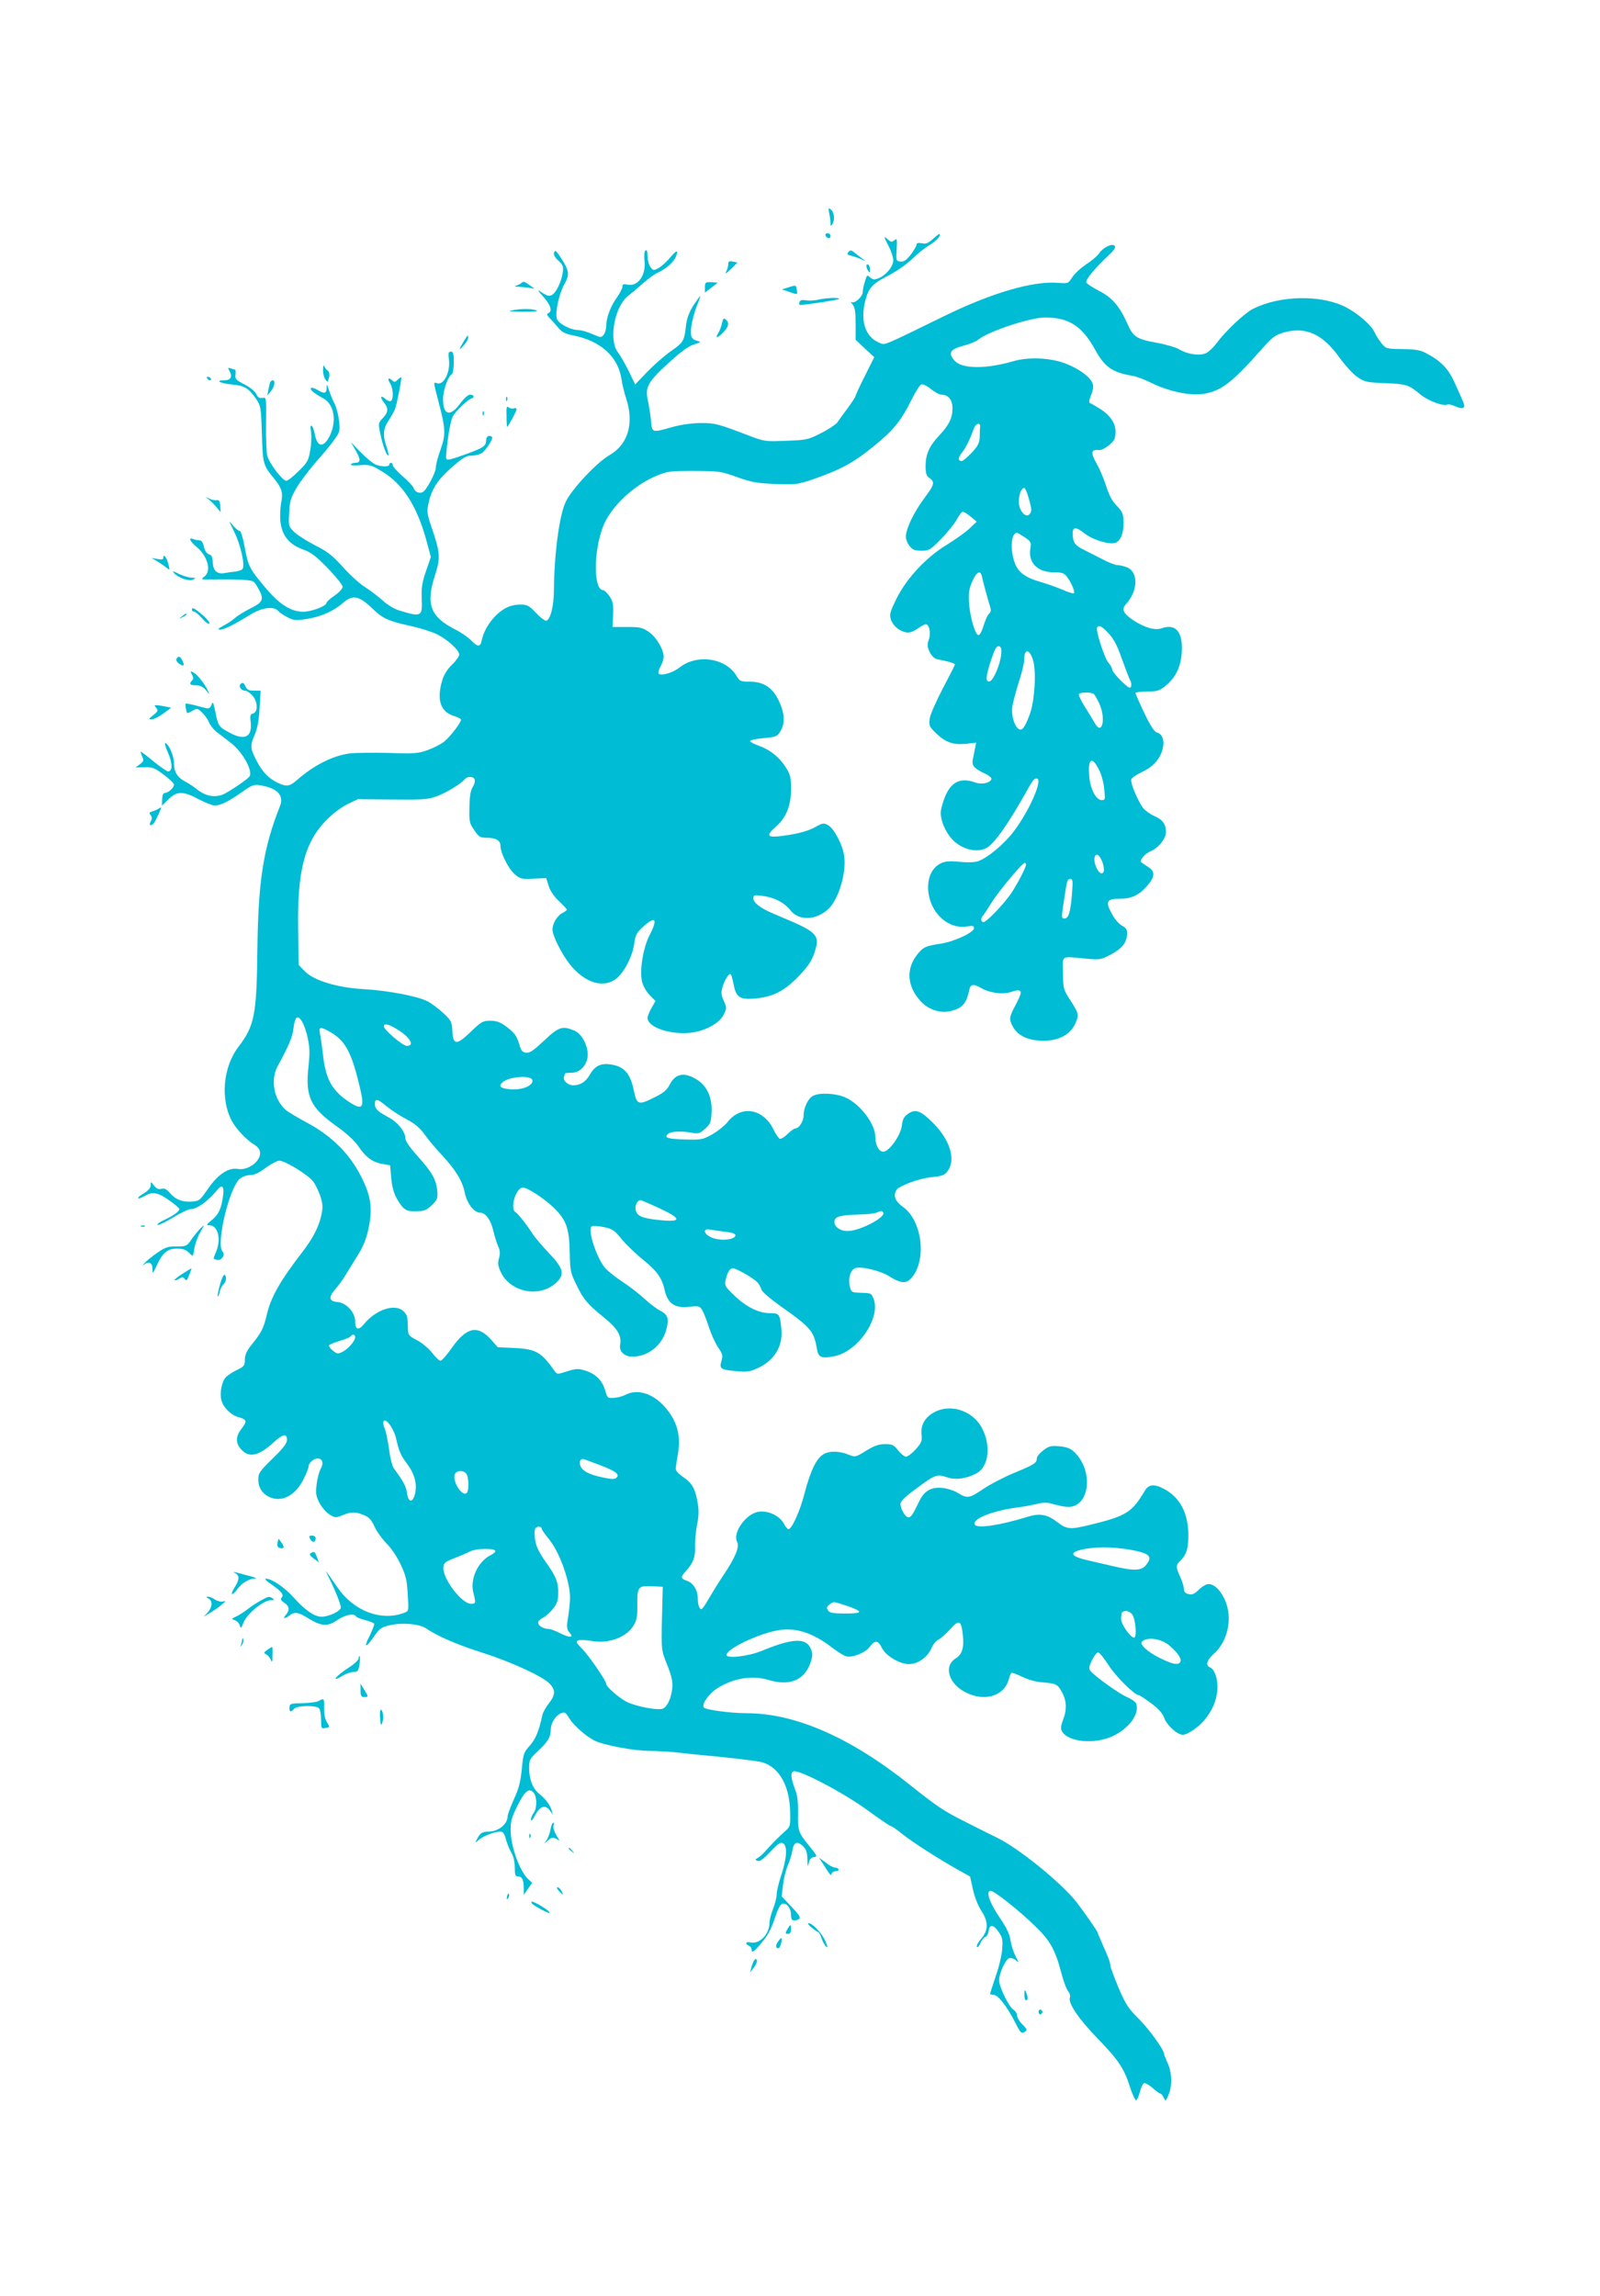 <?xml version="1.0" standalone="no"?>
<!DOCTYPE svg PUBLIC "-//W3C//DTD SVG 20010904//EN"
 "http://www.w3.org/TR/2001/REC-SVG-20010904/DTD/svg10.dtd">
<svg version="1.0" xmlns="http://www.w3.org/2000/svg"
 width="892pt" height="1280pt" viewBox="0 0 892 1280"
 preserveAspectRatio="xMidYMid meet">
<g transform="translate(0,1280) scale(0.1,-0.1)"
fill="#00bcd4" stroke="none">
<path d="M4623 11611 c4 -18 7 -43 7 -55 0 -17 2 -18 10 -6 15 23 12 66 -7 81
-15 13 -16 11 -10 -20z"/>
<path d="M4602 11488 c6 -18 28 -21 28 -4 0 9 -7 16 -16 16 -9 0 -14 -5 -12
-12z"/>
<path d="M5201 11468 c-26 -24 -40 -29 -62 -24 -20 4 -29 1 -29 -7 0 -8 -15
-32 -32 -56 -26 -32 -39 -41 -58 -39 -24 3 -25 5 -21 68 3 59 2 63 -13 51 -14
-12 -19 -11 -36 4 -25 23 -25 20 5 -39 14 -27 25 -62 25 -77 0 -34 -39 -82
-80 -99 -26 -11 -33 -10 -49 4 -17 15 -18 14 -29 -23 -7 -21 -12 -47 -12 -58
0 -26 -45 -67 -62 -57 -7 4 -5 -2 5 -13 13 -15 17 -38 17 -108 l0 -89 52 -49
52 -48 -52 -104 c-29 -57 -52 -107 -52 -112 0 -4 -20 -35 -44 -68 -25 -33 -51
-69 -59 -81 -9 -11 -49 -38 -91 -59 -71 -36 -80 -38 -193 -42 -114 -5 -121 -4
-203 27 -181 69 -193 72 -275 72 -50 -1 -108 -9 -155 -22 -119 -33 -114 -35
-121 40 -4 36 -12 86 -18 112 -15 70 2 101 118 206 72 66 112 94 143 103 31 9
37 14 23 17 -40 9 -48 23 -41 81 4 30 17 81 30 113 13 32 22 58 20 58 -2 0
-19 -24 -38 -52 -23 -37 -36 -70 -41 -108 -10 -91 -14 -98 -84 -147 -36 -25
-96 -78 -133 -116 l-67 -70 -35 73 c-20 40 -47 88 -61 106 -53 69 -19 255 56
314 18 14 55 45 83 70 28 25 64 51 79 58 48 21 95 62 106 93 14 39 4 37 -37
-11 -18 -22 -47 -47 -62 -55 -27 -14 -30 -13 -44 7 -9 12 -16 40 -16 61 0 26
-4 36 -11 31 -7 -4 -9 -24 -6 -56 10 -81 -36 -146 -93 -135 -24 5 -30 3 -30
-11 0 -10 -14 -36 -30 -59 -35 -48 -60 -113 -60 -157 0 -18 -6 -41 -14 -51
-13 -18 -15 -18 -64 3 -28 12 -62 22 -76 22 -46 0 -115 37 -122 65 -9 38 13
137 42 190 31 54 28 76 -19 148 -25 39 -32 45 -38 30 -4 -12 3 -27 24 -46 26
-24 29 -33 24 -67 -6 -47 -36 -110 -58 -123 -17 -11 -30 -7 -69 20 -15 11 -9
-1 18 -30 42 -47 54 -83 28 -93 -10 -4 -7 -12 13 -32 14 -15 36 -40 48 -54 15
-19 38 -30 80 -38 154 -31 250 -120 268 -245 4 -28 16 -76 26 -107 45 -137 11
-255 -93 -315 -72 -42 -210 -189 -244 -260 -36 -76 -64 -289 -66 -493 0 -91
-21 -170 -45 -170 -7 0 -33 20 -56 45 -38 40 -49 45 -86 45 -56 0 -102 -23
-146 -71 -37 -41 -60 -84 -70 -131 -7 -36 -23 -35 -59 3 -16 16 -54 43 -86 59
-142 72 -168 142 -114 306 30 93 28 124 -18 259 -28 82 -29 93 -19 140 18 80
50 130 130 200 62 54 80 65 110 65 20 0 46 7 58 15 24 17 64 81 56 89 -15 14
-33 4 -33 -18 0 -32 -14 -42 -111 -77 -109 -39 -114 -40 -112 -9 7 92 24 192
37 218 15 30 92 102 108 102 4 0 8 5 8 10 0 6 -9 10 -19 10 -12 0 -34 -20 -56
-50 -55 -75 -95 -65 -95 25 0 49 27 126 49 139 6 4 11 34 11 67 0 48 -3 59
-16 59 -14 0 -16 -8 -11 -46 8 -71 -31 -145 -68 -130 -19 7 -19 7 6 -89 44
-166 45 -195 16 -278 -15 -41 -27 -87 -27 -101 0 -31 -54 -132 -75 -140 -21
-8 -43 3 -50 25 -3 10 -31 39 -61 65 -30 26 -54 53 -54 60 0 8 -4 14 -10 14
-5 0 -10 -4 -10 -10 0 -13 -41 -13 -75 0 -15 6 -52 36 -83 68 l-56 57 28 -48
c28 -50 27 -67 -4 -67 -10 0 -21 -4 -24 -9 -4 -5 18 -7 51 -4 53 4 63 1 121
-34 116 -69 194 -189 247 -378 l27 -100 -27 -78 c-22 -64 -26 -93 -24 -153 5
-102 -2 -105 -125 -67 -29 9 -69 33 -95 58 -26 22 -69 56 -97 73 -29 18 -84
68 -123 112 -58 64 -86 86 -154 120 -45 23 -97 56 -115 73 -33 32 -34 33 -30
107 3 65 8 83 41 140 21 36 72 103 113 150 42 47 88 103 103 126 26 37 27 45
21 100 -4 33 -15 75 -25 94 -10 19 -24 53 -31 75 -11 35 -13 37 -13 13 -1 -32
-12 -35 -52 -11 -15 9 -32 14 -35 10 -9 -8 17 -30 67 -57 61 -32 78 -125 38
-208 -34 -70 -71 -67 -84 9 -4 21 -12 42 -17 45 -8 5 -9 -6 -4 -35 3 -24 2
-70 -5 -104 -9 -54 -16 -66 -65 -114 -29 -29 -60 -53 -68 -53 -21 0 -94 96
-106 139 -5 20 -8 102 -7 182 2 145 2 145 -20 141 -17 -3 -25 2 -34 21 -7 15
-34 38 -66 54 -48 25 -54 31 -50 56 2 15 0 27 -4 27 -4 0 -15 3 -24 7 -15 5
-16 3 -5 -16 17 -32 6 -51 -30 -51 -54 0 -23 -17 40 -23 72 -6 95 -20 135 -77
29 -42 30 -46 35 -199 5 -167 7 -174 66 -246 46 -57 53 -81 41 -140 -5 -28 -7
-76 -3 -108 10 -76 51 -124 128 -151 42 -15 70 -36 136 -104 45 -47 82 -93 82
-103 0 -10 -20 -32 -45 -49 -25 -17 -45 -35 -45 -41 0 -17 -83 -49 -130 -49
-67 0 -132 41 -207 130 -92 109 -99 123 -118 226 -10 55 -22 94 -28 94 -7 0
-24 14 -39 32 -25 31 -24 28 8 -37 37 -75 62 -191 45 -208 -5 -5 -22 -11 -38
-13 -15 -1 -42 -5 -58 -8 -44 -9 -67 12 -69 60 -1 30 -6 40 -21 44 -12 4 -23
19 -28 42 -6 25 -14 36 -25 36 -9 0 -25 3 -34 7 -30 12 -20 -12 16 -42 65 -54
87 -137 44 -168 -22 -15 -18 -16 62 -15 47 1 114 0 150 -2 64 -4 65 -5 87 -43
37 -65 32 -80 -40 -116 -34 -17 -73 -41 -87 -54 -14 -12 -43 -32 -65 -43 -29
-16 -34 -21 -19 -22 23 0 77 27 168 83 67 41 133 50 157 21 7 -8 30 -24 52
-35 35 -18 46 -19 109 -9 77 12 149 44 201 90 54 47 89 40 167 -36 54 -52 88
-67 212 -94 51 -11 116 -32 143 -45 59 -29 125 -89 125 -114 0 -9 -18 -35 -40
-56 -27 -26 -46 -57 -55 -89 -32 -107 -9 -175 66 -197 21 -7 39 -16 39 -20 0
-18 -62 -98 -95 -124 -20 -15 -62 -36 -93 -47 -51 -18 -74 -20 -217 -15 -88 2
-185 1 -217 -3 -94 -13 -197 -65 -291 -147 -42 -37 -59 -40 -108 -17 -52 25
-88 63 -120 126 -35 68 -35 82 -8 145 14 33 23 79 26 146 l6 97 -37 0 c-29 0
-39 5 -48 25 -9 19 -14 22 -25 14 -16 -14 0 -39 24 -39 8 0 25 -11 38 -25 32
-31 35 -94 6 -102 -15 -4 -18 -12 -14 -41 12 -91 -32 -114 -121 -64 -57 31
-60 36 -76 117 -11 52 -14 57 -21 36 -7 -18 -15 -22 -32 -18 -12 3 -42 11 -66
17 -24 6 -45 9 -46 8 -2 -2 -1 -15 2 -30 5 -28 5 -28 34 -11 28 16 29 16 55
-8 14 -13 32 -38 39 -55 7 -17 25 -40 41 -53 16 -12 53 -40 82 -63 64 -49 123
-155 103 -186 -8 -13 -96 -74 -140 -97 -46 -23 -103 -15 -150 23 -20 16 -50
36 -68 45 -44 23 -63 54 -63 102 0 41 -28 106 -48 113 -6 2 0 -22 14 -53 26
-57 27 -105 1 -105 -7 0 -43 25 -80 55 -36 30 -69 55 -72 55 -2 0 1 -12 7 -26
11 -23 9 -28 -12 -44 l-24 -18 49 1 c44 2 57 -3 107 -41 32 -23 58 -49 58 -56
0 -17 -32 -46 -51 -46 -9 0 -14 -12 -15 -35 l-1 -36 37 36 c47 46 81 46 167 0
36 -19 77 -35 90 -35 33 0 77 22 151 74 55 39 67 44 100 39 97 -15 137 -56
113 -116 -93 -235 -121 -415 -126 -792 -4 -373 -15 -432 -107 -552 -84 -111
-100 -288 -37 -409 25 -47 82 -108 127 -135 23 -15 32 -28 32 -48 0 -47 -70
-97 -124 -87 -52 9 -111 -30 -166 -110 -45 -65 -49 -69 -90 -72 -53 -4 -93 12
-124 49 -18 21 -29 26 -46 22 -16 -4 -28 1 -41 18 -18 24 -19 24 -19 2 0 -15
-13 -30 -42 -47 -44 -27 -33 -37 12 -11 41 24 73 17 133 -26 32 -22 57 -44 57
-48 0 -13 -32 -37 -84 -61 -28 -13 -44 -26 -37 -28 7 -2 46 17 87 42 41 25 85
46 97 46 36 0 99 46 150 109 25 31 38 17 31 -32 -10 -75 -25 -106 -62 -137
-32 -26 -34 -30 -15 -30 48 0 67 -76 38 -147 -18 -44 -19 -40 5 -46 25 -6 48
29 31 46 -39 39 38 361 97 407 13 11 39 20 57 20 23 0 49 12 86 40 30 22 64
40 76 40 32 0 161 -79 188 -115 13 -16 31 -54 41 -83 14 -46 15 -61 5 -108
-15 -65 -46 -125 -103 -200 -129 -167 -179 -256 -202 -358 -17 -71 -29 -95
-86 -165 -25 -32 -35 -54 -35 -80 0 -33 -4 -38 -43 -57 -23 -11 -52 -29 -63
-41 -22 -22 -35 -87 -25 -127 10 -41 54 -85 97 -96 46 -13 48 -22 14 -66 -33
-43 -32 -81 2 -116 44 -46 97 -33 180 43 50 46 73 50 73 13 0 -19 -20 -46 -80
-104 -73 -72 -80 -81 -80 -118 0 -49 28 -86 75 -102 65 -21 133 18 176 102 16
32 29 64 29 72 0 21 28 46 51 46 27 0 35 -27 16 -59 -8 -15 -18 -53 -22 -86
-6 -52 -3 -66 17 -105 14 -25 39 -53 56 -63 30 -18 35 -18 72 -3 50 20 70 20
117 1 30 -12 43 -26 61 -65 12 -27 43 -69 67 -94 27 -26 59 -75 79 -118 29
-61 35 -88 39 -166 6 -92 6 -93 -19 -102 -128 -49 -281 9 -371 139 -26 38 -54
77 -61 87 -7 11 -4 1 7 -21 37 -73 71 -157 71 -175 0 -21 -68 -53 -110 -52
-38 1 -90 37 -151 105 -50 57 -124 107 -156 107 -11 0 2 -13 33 -34 54 -37 69
-57 53 -73 -7 -7 -1 -16 15 -27 30 -19 33 -42 9 -68 -19 -22 -6 -23 21 -3 29
22 49 19 103 -15 74 -46 109 -48 163 -11 45 30 93 40 105 21 3 -6 26 -15 51
-21 24 -6 47 -15 50 -20 2 -4 -10 -36 -27 -71 -35 -69 -18 -65 32 8 24 35 37
44 80 54 69 17 170 8 206 -18 60 -42 174 -91 313 -135 161 -51 338 -133 375
-173 33 -35 31 -63 -5 -109 -17 -21 -33 -50 -36 -64 -20 -92 -38 -135 -71
-172 -33 -37 -36 -45 -44 -130 -7 -70 -16 -108 -44 -168 -19 -43 -35 -86 -35
-95 0 -44 -52 -86 -107 -86 -34 0 -46 -8 -63 -40 -13 -25 -13 -25 8 -7 24 22
87 46 119 47 18 0 24 -8 33 -42 7 -24 20 -58 31 -76 12 -21 19 -52 19 -83 0
-41 3 -49 19 -49 22 0 31 -19 31 -67 l0 -36 23 34 24 34 -22 20 c-46 41 -97
180 -98 269 -1 52 4 73 38 141 42 84 67 103 92 69 17 -24 17 -85 -2 -110 -8
-10 -15 -28 -15 -38 0 -11 10 -1 23 25 28 52 57 61 82 27 l17 -23 -7 25 c-9
30 -35 64 -68 90 -36 28 -57 81 -57 141 0 50 2 54 49 98 55 52 71 78 71 116 0
37 24 79 54 93 24 11 28 9 50 -27 26 -41 92 -99 141 -124 51 -25 220 -57 307
-57 46 0 124 -5 173 -11 50 -6 110 -12 135 -14 82 -7 244 -25 298 -34 106 -17
173 -122 177 -279 2 -77 0 -84 -23 -105 -35 -30 -93 -89 -117 -118 -12 -13
-29 -29 -40 -35 -17 -10 -17 -11 -2 -17 13 -5 32 9 72 51 46 49 57 55 72 46
24 -16 19 -86 -13 -181 -13 -39 -24 -85 -24 -102 0 -17 -9 -53 -20 -81 -11
-28 -20 -62 -20 -76 0 -67 -57 -125 -110 -111 -23 6 -27 -11 -5 -19 8 -4 15
-12 15 -20 0 -24 13 -15 59 40 31 37 52 76 70 132 19 56 31 80 44 82 23 5 46
-25 47 -59 0 -32 6 -38 31 -32 29 8 24 19 -32 78 l-51 54 7 63 c4 35 16 83 26
107 11 24 22 62 26 83 7 49 26 58 59 28 19 -19 24 -34 25 -74 1 -41 3 -45 8
-21 4 21 13 31 28 33 21 3 19 7 -22 58 -65 79 -68 89 -66 185 1 60 -3 101 -15
130 -26 70 -28 98 -10 105 30 11 279 -119 411 -216 68 -49 127 -90 133 -90 5
0 34 -20 63 -44 57 -45 198 -136 310 -199 l67 -37 16 -72 c9 -42 29 -92 46
-118 41 -61 41 -110 0 -157 -17 -19 -27 -39 -24 -45 4 -6 12 3 19 19 7 17 20
33 28 36 9 3 17 18 19 34 4 38 27 36 56 -7 21 -30 23 -44 19 -95 -2 -33 -18
-101 -36 -151 -17 -50 -31 -94 -31 -98 0 -3 9 -6 20 -6 24 0 74 -64 119 -153
30 -59 35 -64 52 -54 18 11 17 13 -11 42 -17 17 -30 40 -30 51 0 10 -9 25 -21
32 -25 16 -79 127 -79 164 0 37 35 114 55 122 11 4 26 -1 38 -11 19 -17 19
-16 -2 24 -12 24 -24 64 -28 89 -4 33 -22 69 -60 125 -57 84 -79 149 -50 149
20 0 163 -113 250 -199 80 -77 109 -128 142 -252 13 -51 31 -99 40 -109 8 -9
13 -24 10 -33 -13 -31 48 -121 155 -231 118 -122 147 -166 181 -274 13 -40 28
-71 33 -69 6 2 15 23 21 47 6 24 16 45 23 48 7 2 28 -10 48 -27 19 -17 38 -31
43 -31 4 0 13 -10 18 -22 11 -22 12 -22 27 14 22 50 20 124 -4 177 -11 24 -20
47 -20 51 0 23 -80 134 -140 195 -62 62 -75 83 -115 177 -25 59 -45 114 -45
122 0 16 -9 41 -46 124 -13 29 -24 55 -24 58 0 7 -80 122 -120 173 -89 111
-324 301 -445 359 -27 13 -108 53 -178 89 -118 59 -157 86 -311 209 -326 259
-633 394 -903 394 -84 0 -224 18 -238 31 -17 16 25 77 74 108 90 57 195 74
287 46 120 -36 204 1 236 107 9 32 9 44 -4 72 -28 58 -104 53 -273 -17 -74
-30 -195 -44 -195 -22 0 32 168 114 280 136 102 20 198 -10 310 -96 30 -23 65
-45 78 -48 36 -8 106 20 131 53 28 39 46 38 67 -5 18 -38 77 -78 130 -89 56
-12 123 28 149 91 7 17 24 37 37 43 12 6 42 33 65 58 49 55 61 51 70 -25 9
-77 -2 -115 -40 -138 -67 -42 -39 -139 53 -187 108 -57 221 -23 245 75 4 15
10 29 14 32 4 2 31 -8 60 -22 28 -14 75 -28 104 -30 84 -7 92 -10 116 -53 28
-50 30 -100 7 -158 -12 -32 -14 -48 -6 -62 33 -61 181 -75 283 -28 92 43 152
126 131 182 -3 9 -26 25 -51 36 -46 20 -177 114 -203 145 -11 14 -10 22 8 61
12 24 27 44 34 43 7 0 33 -32 58 -71 40 -63 146 -168 170 -168 4 0 35 -20 68
-45 42 -31 64 -57 72 -80 14 -41 72 -95 104 -95 29 0 96 48 129 92 39 53 56
93 63 150 7 59 -13 124 -41 134 -25 10 -17 40 20 73 80 70 108 199 65 300 -25
56 -60 91 -93 91 -12 0 -36 -14 -53 -31 -26 -25 -38 -30 -58 -25 -18 4 -26 13
-26 29 0 12 -9 42 -20 66 -23 51 -25 65 -7 83 42 41 52 72 52 153 -1 122 -48
210 -137 256 -56 29 -85 25 -107 -13 -70 -118 -103 -139 -300 -187 -114 -28
-133 -27 -186 14 -58 44 -98 51 -166 30 -152 -47 -281 -67 -294 -44 -19 30 92
76 230 95 28 3 76 12 108 19 49 12 66 11 105 -1 26 -7 61 -14 77 -14 121 0
143 201 35 305 -23 22 -42 29 -84 33 -48 4 -59 1 -90 -23 -20 -15 -36 -35 -36
-45 0 -25 -14 -34 -123 -79 -54 -22 -132 -62 -174 -90 -81 -55 -90 -56 -150
-19 -17 10 -53 21 -80 24 -60 6 -100 -16 -127 -72 -38 -78 -45 -89 -60 -92
-16 -4 -46 45 -46 76 0 12 28 40 77 76 116 87 125 90 180 72 49 -17 107 -10
165 20 72 37 85 160 29 260 -55 95 -178 131 -268 79 -50 -30 -72 -72 -65 -126
3 -31 -2 -43 -33 -78 -21 -23 -45 -41 -54 -41 -9 0 -29 16 -44 35 -24 31 -33
35 -73 35 -35 0 -60 -9 -106 -37 -56 -35 -61 -36 -91 -24 -55 23 -108 25 -144
6 -41 -23 -73 -88 -108 -220 -25 -99 -72 -201 -90 -199 -5 1 -16 13 -23 27
-26 53 -107 86 -162 65 -66 -25 -124 -118 -101 -162 15 -28 -8 -86 -77 -188
-27 -40 -63 -99 -81 -130 -18 -32 -36 -58 -41 -58 -11 0 -20 26 -20 61 0 44
-25 85 -60 97 -37 13 -37 21 -5 56 40 43 52 77 50 136 -1 30 4 84 11 120 10
50 11 79 3 125 -14 79 -31 108 -81 142 -29 20 -42 36 -41 49 1 10 7 48 13 84
17 101 -7 184 -77 261 -66 73 -151 98 -216 64 -15 -8 -44 -16 -64 -17 -36 -3
-37 -2 -50 44 -16 54 -55 92 -114 109 -34 11 -49 10 -97 -5 -56 -18 -56 -18
-72 4 -72 103 -103 120 -223 126 l-92 4 -35 40 c-76 86 -138 74 -220 -42 -28
-40 -57 -73 -64 -73 -8 0 -29 20 -47 44 -19 24 -56 56 -84 70 -47 25 -50 29
-51 66 -2 67 -3 74 -24 95 -46 46 -154 11 -221 -71 -31 -38 -49 -32 -49 16 0
49 -49 103 -98 107 -48 4 -52 26 -14 70 16 18 43 54 58 80 16 26 48 78 71 115
30 49 46 90 58 147 23 114 13 180 -43 290 -64 125 -162 223 -297 296 -55 29
-111 63 -123 74 -65 57 -85 166 -45 241 65 120 83 163 89 212 3 29 11 56 17
60 18 11 45 -35 61 -107 13 -57 14 -86 6 -163 -19 -169 9 -230 155 -334 58
-41 102 -82 123 -113 41 -61 79 -89 134 -98 l43 -8 6 -72 c5 -50 15 -85 32
-115 36 -61 51 -71 109 -69 43 1 56 6 85 34 31 30 34 37 31 78 -6 65 -29 105
-108 193 -44 49 -70 86 -70 101 0 36 -41 89 -91 116 -65 35 -79 49 -79 76 0
33 14 30 68 -15 26 -21 75 -53 110 -71 44 -23 72 -47 98 -82 19 -28 62 -79 95
-114 79 -85 116 -145 130 -212 12 -60 52 -112 86 -112 30 0 59 -40 73 -100 7
-30 19 -69 27 -87 11 -23 12 -40 5 -66 -8 -27 -6 -43 8 -74 53 -119 223 -151
315 -59 44 44 35 77 -43 159 -38 40 -77 86 -88 102 -34 54 -86 120 -100 128
-33 19 2 137 41 137 26 0 118 -60 173 -113 69 -68 85 -112 88 -245 2 -107 5
-118 38 -185 39 -81 63 -109 159 -186 69 -56 94 -99 84 -147 -6 -36 21 -64 63
-66 90 -3 171 60 195 152 16 62 9 82 -38 106 -18 9 -57 39 -87 67 -30 27 -84
69 -120 92 -36 24 -77 56 -92 72 -49 51 -106 221 -79 237 6 4 36 2 66 -4 49
-10 60 -17 101 -68 26 -31 80 -83 121 -116 74 -59 104 -101 118 -166 17 -77
58 -105 141 -94 48 5 54 4 68 -18 8 -13 25 -55 37 -93 12 -38 35 -89 51 -114
27 -39 29 -47 20 -77 -13 -44 -4 -50 83 -57 60 -6 77 -3 120 17 92 42 141 123
131 217 -8 85 -11 89 -65 89 -62 0 -133 36 -199 100 -49 47 -53 54 -47 83 10
45 23 67 41 67 19 0 117 -56 136 -78 9 -9 19 -27 23 -40 3 -13 49 -52 108 -94
170 -120 184 -138 202 -240 7 -46 27 -53 101 -37 133 30 259 221 212 324 -12
27 -11 27 -77 29 -40 1 -45 4 -52 29 -13 47 1 97 29 108 32 12 143 -15 192
-47 53 -34 87 -40 111 -18 98 89 76 327 -38 407 -43 31 -55 63 -35 94 15 23
128 65 196 71 59 6 72 11 89 34 47 63 14 173 -81 268 -70 70 -99 80 -140 51
-23 -16 -30 -30 -34 -64 -6 -55 -71 -147 -104 -147 -24 0 -44 36 -44 83 -1 72
-84 182 -166 219 -55 24 -145 29 -182 9 -27 -14 -52 -67 -52 -108 0 -33 -25
-73 -45 -73 -7 0 -27 -14 -44 -31 -17 -17 -37 -29 -44 -27 -6 3 -22 25 -34 50
-57 120 -183 140 -258 42 -14 -18 -51 -47 -82 -66 -56 -31 -62 -32 -153 -30
-99 3 -121 10 -95 32 16 14 78 16 136 5 32 -6 41 -3 70 23 30 27 33 35 36 93
4 78 -24 142 -76 177 -73 48 -124 40 -157 -23 -16 -31 -34 -47 -85 -72 -89
-45 -99 -42 -115 36 -20 99 -55 138 -134 148 -52 7 -85 -10 -112 -58 -22 -39
-53 -59 -93 -59 -29 0 -58 27 -51 47 3 8 6 17 6 19 0 2 16 4 35 4 44 0 81 34
90 83 10 54 -28 134 -73 152 -67 28 -88 21 -169 -56 -59 -55 -80 -70 -100 -67
-21 2 -28 11 -38 46 -15 50 -27 66 -79 104 -29 21 -50 28 -83 28 -41 0 -50 -5
-108 -61 -80 -77 -99 -76 -103 3 -3 53 -6 59 -51 101 -27 25 -66 54 -87 65
-56 29 -220 60 -354 68 -149 8 -281 48 -331 100 l-34 35 -3 200 c-5 322 35
480 155 605 36 37 81 71 118 90 l60 29 188 -2 c153 -2 199 0 240 14 52 16 144
71 167 98 16 19 49 19 56 0 4 -8 -1 -27 -10 -41 -12 -18 -18 -50 -19 -113 -2
-82 0 -90 27 -129 25 -37 33 -42 68 -42 52 0 78 -15 78 -45 0 -40 45 -129 80
-159 31 -26 39 -27 104 -24 l71 3 14 -44 c8 -27 30 -59 57 -84 24 -23 44 -44
44 -48 0 -3 -12 -12 -26 -19 -29 -16 -54 -58 -54 -92 0 -34 51 -136 98 -195
82 -102 185 -134 257 -79 44 34 92 126 101 197 6 46 13 59 48 92 71 64 85 46
36 -49 -35 -69 -55 -192 -41 -256 6 -23 23 -55 42 -74 l33 -34 -22 -39 c-12
-21 -22 -46 -22 -55 0 -50 115 -92 228 -84 84 6 171 51 196 101 18 37 18 40 1
78 -15 33 -16 45 -7 77 13 42 37 80 46 71 3 -3 10 -27 15 -53 14 -74 33 -88
111 -83 108 8 175 42 261 134 52 55 71 88 87 147 20 72 -3 95 -173 166 -11 5
-42 18 -68 29 -68 29 -107 59 -107 83 0 19 4 20 51 14 67 -9 121 -37 156 -81
47 -59 143 -56 211 8 58 54 102 204 88 297 -9 62 -56 151 -89 170 -25 14 -30
13 -75 -12 -31 -17 -80 -32 -142 -42 -124 -20 -139 -11 -73 47 56 49 83 117
83 208 0 66 -4 81 -29 121 -36 57 -87 98 -148 120 -26 9 -49 21 -51 26 -2 6
29 13 73 17 72 7 78 9 96 39 26 43 24 98 -7 165 -34 76 -85 111 -164 111 -50
0 -56 3 -72 29 -58 103 -221 128 -320 50 -43 -34 -118 -52 -118 -28 1 8 7 25
15 39 8 14 14 35 15 48 0 41 -40 109 -82 139 -37 25 -50 28 -122 28 l-81 0 3
69 c2 58 -1 74 -20 102 -13 19 -29 34 -35 34 -55 0 -55 216 -1 355 42 108 167
227 294 281 65 27 76 29 214 29 139 -1 149 -2 240 -35 83 -29 110 -34 215 -38
114 -4 125 -2 210 27 152 53 222 91 333 181 113 91 154 141 217 268 20 40 43
76 51 79 9 3 32 -8 54 -26 21 -17 47 -31 57 -31 39 0 63 -28 63 -76 0 -55 -19
-93 -76 -154 -54 -57 -74 -104 -74 -169 0 -37 5 -53 18 -63 36 -25 33 -37 -25
-115 -60 -81 -102 -170 -103 -214 0 -15 9 -38 21 -53 17 -21 29 -26 66 -26 42
0 49 4 107 63 34 34 73 82 87 106 13 25 29 46 34 48 6 2 26 -10 45 -26 l35
-29 -41 -39 c-22 -21 -79 -61 -126 -90 -115 -70 -224 -187 -280 -300 -35 -71
-40 -87 -32 -114 10 -35 44 -65 84 -74 18 -4 37 2 63 19 21 15 42 26 48 26 20
0 30 -51 17 -86 -10 -28 -9 -39 5 -69 10 -20 26 -36 39 -39 81 -17 103 -24
101 -32 -1 -5 -32 -65 -68 -134 -36 -69 -69 -143 -72 -166 -5 -39 -3 -44 36
-82 53 -51 97 -66 169 -58 l54 6 -6 -30 c-3 -16 -9 -44 -12 -60 -8 -37 4 -52
62 -80 25 -11 44 -26 41 -33 -7 -22 -55 -32 -90 -19 -88 32 -143 0 -177 -102
-18 -56 -19 -70 -9 -110 6 -26 26 -66 45 -90 52 -69 152 -97 210 -59 42 27
116 133 212 303 41 74 46 80 61 80 39 0 -41 -182 -130 -298 -53 -69 -141 -142
-194 -162 -18 -7 -58 -9 -105 -4 -61 5 -83 3 -108 -10 -60 -31 -83 -113 -58
-200 30 -102 121 -167 211 -150 28 5 35 3 35 -10 0 -23 -107 -74 -183 -86 -85
-13 -97 -18 -127 -53 -71 -83 -66 -184 14 -270 44 -47 112 -68 171 -52 62 17
83 42 99 118 7 32 23 34 68 8 45 -26 118 -36 163 -21 64 21 70 9 30 -66 -39
-74 -41 -83 -20 -124 24 -46 70 -73 139 -80 103 -10 182 26 212 97 20 46 18
53 -27 124 -40 62 -42 66 -43 154 -1 104 -17 94 129 81 75 -7 83 -6 134 21 64
33 92 67 94 113 2 27 -3 36 -28 50 -17 9 -43 39 -58 69 -36 65 -27 81 45 81
65 0 105 18 151 69 48 54 49 85 2 112 -19 12 -35 23 -35 26 0 18 26 45 53 57
45 18 87 71 87 107 0 45 -17 69 -65 90 -24 11 -53 32 -64 47 -31 44 -71 141
-64 158 3 8 29 26 59 40 63 30 99 70 115 126 13 49 0 87 -32 95 -14 4 -36 38
-70 109 -27 57 -49 107 -49 111 0 4 29 8 64 8 56 0 69 4 103 31 56 45 85 104
91 183 8 117 -31 166 -111 139 -38 -14 -96 3 -160 45 -56 38 -66 61 -39 90 69
76 69 182 1 206 -17 6 -41 11 -51 11 -11 0 -47 14 -81 32 -34 17 -83 42 -108
55 -46 22 -59 42 -59 90 0 37 19 37 67 -1 46 -36 135 -63 171 -52 29 10 46 53
46 112 -1 47 -6 60 -31 87 -37 39 -45 54 -73 137 -12 35 -33 83 -46 105 -35
61 -32 82 14 76 21 -3 80 41 86 64 18 64 -10 120 -80 165 -26 16 -51 31 -57
33 -7 2 -5 18 6 45 12 29 14 49 8 65 -15 38 -78 83 -155 112 -84 31 -203 36
-288 11 -152 -44 -283 -43 -325 2 -39 43 -28 64 46 84 35 9 71 24 80 31 51 46
292 127 377 127 132 0 206 -47 279 -179 53 -97 95 -127 208 -146 21 -3 74 -23
117 -45 89 -42 197 -65 269 -57 105 13 165 58 339 255 55 62 71 74 118 88 121
35 216 -7 309 -136 34 -47 80 -98 104 -113 38 -26 51 -29 152 -33 120 -5 131
-8 199 -64 42 -35 130 -67 149 -55 5 3 26 -2 46 -11 46 -19 58 -9 40 31 -7 17
-28 63 -46 103 -34 76 -76 120 -158 163 -34 18 -61 22 -133 23 -87 1 -91 2
-115 31 -14 17 -31 44 -39 61 -18 41 -91 105 -162 142 -137 70 -367 66 -517
-10 -47 -24 -153 -124 -201 -189 -19 -26 -47 -52 -63 -59 -37 -15 -101 -5
-148 23 -19 11 -77 28 -129 37 -109 20 -127 32 -161 110 -42 94 -85 143 -157
179 -36 19 -67 39 -70 47 -5 14 46 77 124 150 34 32 42 46 34 54 -15 15 -65
-10 -87 -43 -8 -13 -41 -41 -72 -61 -31 -21 -66 -53 -78 -73 -22 -34 -23 -34
-77 -30 -141 12 -373 -56 -640 -187 -352 -172 -325 -161 -359 -146 -77 31
-106 122 -77 234 20 74 39 94 133 142 42 22 98 61 128 90 28 28 72 63 98 78
38 23 64 52 55 62 -2 1 -18 -11 -37 -28z m263 -1046 c-1 -7 -2 -32 -2 -56 -2
-37 -9 -51 -45 -90 -24 -25 -49 -46 -55 -46 -22 0 -22 19 1 47 21 26 43 70 67
136 10 27 36 34 34 9z m270 -396 c19 -65 20 -78 4 -94 -21 -21 -58 24 -58 70
0 41 14 78 30 78 5 0 16 -24 24 -54z m-21 -221 c35 -24 37 -28 31 -64 -12 -78
40 -131 130 -131 46 0 58 -4 74 -25 24 -31 47 -84 39 -92 -4 -3 -33 6 -64 20
-32 14 -85 32 -118 42 -89 25 -130 55 -149 111 -26 76 -18 164 14 164 3 0 22
-11 43 -25z m-238 -222 c7 -30 31 -122 45 -165 6 -19 5 -30 -6 -39 -8 -6 -21
-36 -30 -65 -9 -31 -21 -54 -29 -54 -18 0 -47 99 -53 181 -3 52 0 76 18 117
25 57 47 67 55 25z m682 -290 c47 -44 67 -77 98 -167 19 -53 39 -105 45 -117
7 -11 9 -28 5 -37 -4 -12 -16 -5 -55 33 -28 27 -50 56 -50 64 0 8 -9 24 -20
36 -21 22 -73 183 -64 197 8 12 20 10 41 -9z m-575 -138 c-5 -58 -44 -149 -65
-153 -24 -5 -22 27 9 121 20 60 30 77 43 75 12 -3 15 -13 13 -43z m176 -31
c21 -60 11 -233 -18 -309 -29 -76 -44 -93 -64 -76 -24 20 -39 79 -32 125 4 22
20 83 36 134 17 51 30 107 30 125 0 61 28 62 48 1z m339 -192 c6 -4 21 -30 33
-57 37 -86 13 -178 -27 -105 -10 18 -35 59 -56 92 -20 32 -35 63 -32 69 7 11
65 12 82 1z m30 -423 c13 -24 26 -72 29 -107 6 -58 6 -62 -14 -62 -31 0 -63
60 -69 130 -10 101 15 119 54 39z m23 -527 c6 -25 6 -40 -1 -47 -20 -20 -58
57 -45 91 9 24 33 1 46 -44z m-430 -2 c0 -16 -49 -109 -83 -160 -41 -60 -137
-160 -154 -160 -15 0 -17 22 -3 36 5 5 26 37 47 71 38 62 171 222 186 223 4 0
7 -5 7 -10z m256 -166 c-8 -98 -19 -134 -41 -134 -18 0 -18 5 -5 90 19 126 20
130 37 130 14 0 15 -11 9 -86z m-3746 -762 c61 -41 80 -82 38 -82 -24 1 -128
90 -128 109 0 21 35 10 90 -27z m-385 -7 c83 -49 117 -116 164 -318 25 -108
10 -120 -75 -61 -86 60 -119 123 -134 259 -5 44 -12 95 -16 113 -8 40 2 41 61
7z m1123 -266 c6 -30 -55 -56 -120 -51 -58 4 -73 17 -45 40 38 32 159 40 165
11z m706 -713 c131 -61 129 -81 -7 -66 -90 10 -115 22 -123 55 -6 24 9 55 27
55 4 0 51 -20 103 -44z m1250 -25 c16 -25 -125 -100 -194 -103 -46 -2 -82 25
-78 56 4 25 34 33 138 36 41 1 84 5 95 10 27 11 33 12 39 1z m-881 -107 c36
-4 57 -11 57 -19 0 -28 -92 -35 -140 -10 -39 20 -41 49 -2 41 15 -3 53 -8 85
-12z m-2063 -588 c0 -20 -38 -65 -70 -81 -26 -13 -30 -13 -54 6 -14 11 -24 25
-21 30 3 5 30 16 60 25 30 8 57 20 60 25 9 14 25 11 25 -5z m200 -498 c11 -18
23 -44 26 -58 19 -81 27 -101 63 -149 44 -59 58 -115 44 -171 -13 -49 -37 -45
-44 7 -4 36 -19 64 -74 139 -8 11 -20 58 -26 105 -6 46 -17 98 -24 116 -22 53
4 61 35 11z m1165 -215 c86 -33 111 -51 93 -69 -11 -11 -26 -11 -80 1 -74 15
-114 37 -123 66 -8 25 3 42 24 34 9 -3 48 -18 86 -32z m-746 -47 c15 -18 17
-94 3 -108 -24 -24 -80 62 -67 103 7 22 47 26 64 5z m421 -307 c0 -6 18 -31
39 -57 45 -53 93 -166 111 -259 12 -58 11 -85 -7 -206 -4 -27 -1 -43 12 -57
26 -29 3 -31 -50 -5 -27 14 -57 25 -67 25 -28 0 -58 18 -58 35 0 8 12 20 27
27 14 7 39 29 55 49 24 30 30 46 30 91 1 59 -14 94 -68 169 -19 26 -41 63 -49
83 -15 36 -20 98 -8 109 10 11 33 8 33 -4z m3309 -123 c83 -18 96 -35 60 -80
-25 -32 -67 -34 -189 -5 -47 11 -103 24 -125 29 -115 25 -122 49 -19 67 77 13
177 9 273 -11z m-3568 -1 c1 -6 -10 -16 -24 -23 -72 -35 -118 -134 -98 -210
15 -58 14 -62 -13 -62 -53 0 -162 145 -154 206 2 22 13 30 63 49 33 13 73 30
88 38 31 16 136 18 138 2z m933 -240 c-9 -330 -10 -303 25 -394 26 -65 32 -94
29 -130 -5 -53 -25 -99 -49 -114 -22 -14 -149 9 -204 36 -41 20 -115 84 -115
100 0 17 -93 153 -133 194 -35 37 -38 43 -23 49 10 4 43 2 74 -3 93 -17 193
19 233 84 19 31 23 50 22 113 -1 104 4 112 80 108 l62 -3 -1 -40z m1029 -67
c37 -12 67 -26 67 -32 0 -7 -30 -11 -82 -10 -66 0 -84 4 -92 18 -9 13 -7 20 8
32 25 18 19 18 99 -8z m1591 -50 c16 -25 24 -113 12 -125 -14 -14 -76 70 -76
103 0 17 3 34 7 37 14 14 43 6 57 -15z m206 -171 c50 -43 72 -78 58 -94 -13
-16 -45 -9 -118 28 -62 31 -109 74 -94 88 29 29 108 17 154 -22z"/>
<path d="M4730 11395 c-10 -12 -7 -15 17 -21 15 -4 42 -13 58 -21 20 -9 23 -9
11 -1 -10 7 -31 23 -46 35 -24 20 -29 21 -40 8z"/>
<path d="M4060 11328 c0 -11 -5 -29 -11 -41 -8 -16 -1 -12 25 12 20 19 36 36
36 37 0 1 -11 4 -25 6 -20 4 -25 1 -25 -14z"/>
<path d="M4830 11318 c0 -7 5 -20 10 -28 8 -12 10 -11 10 7 0 12 -4 25 -10 28
-5 3 -10 0 -10 -7z"/>
<path d="M2905 11221 c-6 -5 -19 -11 -30 -14 -11 -3 -2 -5 20 -6 22 -1 51 -4
65 -7 24 -6 23 -5 -5 15 -34 24 -37 24 -50 12z"/>
<path d="M3930 11199 l0 -30 35 27 c19 14 35 27 35 28 0 1 -16 2 -35 3 -32 1
-35 -1 -35 -28z"/>
<path d="M4392 11197 l-33 -10 38 -13 c50 -18 51 -18 45 11 -5 28 -4 27 -50
12z"/>
<path d="M4560 11129 c-19 -4 -49 -6 -66 -3 -23 4 -33 1 -37 -10 -4 -9 -1 -16
6 -16 40 2 208 28 214 33 9 10 -75 7 -117 -4z"/>
<path d="M2855 11070 c-29 -5 -12 -7 60 -8 64 0 91 3 75 8 -30 10 -81 10 -135
0z"/>
<path d="M4025 10998 c-4 -18 -13 -43 -21 -55 -20 -32 -3 -29 29 5 30 31 34
54 13 71 -12 10 -15 6 -21 -21z"/>
<path d="M2585 10897 c-29 -48 -29 -55 -1 -24 14 15 26 35 26 43 0 20 -2 18
-25 -19z"/>
<path d="M1801 10739 c-1 -19 5 -43 13 -54 12 -17 13 -17 20 9 5 19 2 32 -7
40 -8 6 -17 18 -20 26 -3 8 -6 -1 -6 -21z"/>
<path d="M1155 10690 c3 -5 11 -10 16 -10 6 0 7 5 4 10 -3 6 -11 10 -16 10 -6
0 -7 -4 -4 -10z"/>
<path d="M2217 10683 c-13 -13 -19 -14 -29 -5 -21 21 -31 13 -14 -13 18 -27
22 -90 5 -100 -5 -4 -19 1 -30 11 -27 24 -33 12 -9 -19 27 -34 25 -55 -6 -88
-25 -26 -26 -29 -14 -86 13 -64 37 -129 45 -121 3 3 -2 24 -10 48 -22 62 -19
102 11 145 14 21 30 50 36 64 11 29 39 173 35 178 -2 1 -11 -5 -20 -14z"/>
<path d="M1506 10668 c-3 -7 -7 -26 -10 -43 l-6 -30 20 24 c21 25 27 61 10 61
-6 0 -12 -6 -14 -12z"/>
<path d="M2821 10574 c0 -11 3 -14 6 -6 3 7 2 16 -1 19 -3 4 -6 -2 -5 -13z"/>
<path d="M2824 10480 c0 -33 2 -60 3 -60 5 0 53 88 53 98 0 6 -7 9 -15 6 -8
-4 -21 -1 -29 5 -11 10 -14 2 -12 -49z"/>
<path d="M2691 10494 c0 -11 3 -14 6 -6 3 7 2 16 -1 19 -3 4 -6 -2 -5 -13z"/>
<path d="M1167 10013 c12 -10 31 -29 42 -43 l21 -25 -2 35 c-2 27 -7 34 -20
32 -10 -2 -28 2 -40 8 l-23 11 22 -18z"/>
<path d="M910 9689 c0 -8 -11 -9 -32 -5 l-33 6 35 -21 c19 -12 42 -28 52 -36
15 -13 15 -11 6 26 -10 37 -28 57 -28 30z"/>
<path d="M968 9608 c22 -28 88 -51 108 -39 17 9 16 10 -9 11 -15 0 -47 10 -70
21 -28 15 -38 17 -29 7z"/>
<path d="M1070 9400 c0 -5 6 -10 13 -10 6 0 26 -17 44 -37 17 -21 35 -34 40
-29 4 4 -12 26 -37 47 -46 40 -60 47 -60 29z"/>
<path d="M1014 9364 c-18 -14 -18 -15 4 -4 12 6 22 13 22 15 0 8 -5 6 -26 -11z"/>
<path d="M984 9128 c-4 -6 1 -17 11 -25 28 -20 36 -16 23 12 -12 27 -23 31
-34 13z"/>
<path d="M1070 9040 c9 -16 9 -25 1 -33 -19 -19 -12 -27 21 -27 23 0 39 -8 56
-27 22 -27 23 -27 11 -3 -18 39 -58 89 -80 101 -19 10 -20 9 -9 -11z"/>
<path d="M871 8854 c12 -14 9 -20 -16 -40 -27 -21 -28 -24 -9 -24 11 0 40 15
64 32 l44 33 -29 6 c-17 4 -38 7 -49 8 -16 1 -17 -1 -5 -15z"/>
<path d="M880 8290 c-8 -5 -23 -11 -34 -14 -14 -5 -16 -9 -6 -20 8 -11 9 -20
0 -35 -12 -23 1 -29 19 -8 10 13 44 88 39 86 -2 0 -10 -4 -18 -9z"/>
<path d="M788 5963 c7 -3 16 -2 19 1 4 3 -2 6 -13 5 -11 0 -14 -3 -6 -6z"/>
<path d="M1108 5943 c-13 -16 -35 -42 -46 -60 -21 -29 -26 -31 -78 -31 -47 1
-62 -4 -108 -36 -30 -20 -62 -47 -72 -59 -10 -12 -12 -16 -4 -9 27 24 50 15
50 -20 0 -32 1 -31 24 18 33 72 60 94 113 94 30 0 49 -6 63 -20 11 -11 22 -20
24 -20 2 0 7 19 10 43 4 23 17 61 31 85 13 23 23 42 21 42 -1 0 -14 -12 -28
-27z"/>
<path d="M1016 5699 c-26 -17 -46 -33 -43 -35 3 -3 15 1 26 8 18 11 23 11 30
-1 5 -7 11 -9 14 -4 8 13 27 63 24 63 -1 0 -24 -14 -51 -31z"/>
<path d="M1226 5638 c-9 -33 -15 -63 -12 -65 2 -2 7 9 11 26 3 16 13 35 21 42
15 13 19 45 6 53 -5 3 -17 -22 -26 -56z"/>
<path d="M1730 4220 c12 -22 30 -18 30 6 0 8 -9 14 -20 14 -18 0 -19 -3 -10
-20z"/>
<path d="M1547 4201 c-3 -14 0 -24 8 -28 27 -10 34 2 16 26 l-18 24 -6 -22z"/>
<path d="M1732 4142 c-9 -6 -4 -14 17 -30 l29 -21 -11 29 c-12 32 -15 34 -35
22z"/>
<path d="M1313 4030 c23 -14 22 -35 -4 -77 -28 -44 -18 -54 13 -13 26 36 65
60 100 61 13 0 1 6 -27 13 -27 7 -61 16 -75 20 -21 6 -22 5 -7 -4z"/>
<path d="M1163 3889 c24 -14 21 -48 -5 -77 l-23 -24 35 21 c19 11 49 32 65 45
25 21 27 24 8 19 -12 -3 -32 2 -45 11 -12 9 -29 16 -38 16 -12 -1 -12 -3 3
-11z"/>
<path d="M1455 3879 c-22 -12 -56 -34 -76 -50 -19 -15 -48 -33 -63 -40 -27
-13 -27 -13 -6 -21 12 -4 24 -18 27 -29 5 -19 8 -16 22 19 19 47 110 122 151
122 20 0 22 2 10 10 -20 13 -20 13 -65 -11z"/>
<path d="M1351 3663 c-1 -6 -4 -20 -7 -30 -5 -17 -5 -17 6 0 6 10 9 23 6 30
-3 9 -5 9 -5 0z"/>
<path d="M1491 3604 c-21 -15 -22 -18 -7 -26 10 -5 21 -19 26 -31 7 -17 9 -12
9 26 1 26 0 47 -2 47 -1 0 -13 -7 -26 -16z"/>
<path d="M2000 3557 c0 -9 -24 -32 -52 -50 -77 -49 -109 -92 -36 -47 18 11 45
20 59 20 23 0 27 5 33 41 4 23 4 44 1 47 -3 3 -5 -2 -5 -11z"/>
<path d="M2010 3378 c0 -31 4 -38 20 -38 25 0 25 2 0 42 l-20 33 0 -37z"/>
<path d="M1776 3318 c-10 -6 -51 -11 -90 -12 -66 -1 -71 -3 -72 -23 -2 -27 8
-29 26 -8 15 18 120 21 138 3 7 -7 12 -35 12 -64 0 -49 1 -51 25 -46 25 4 25
5 8 31 -11 17 -16 44 -16 79 2 55 -1 58 -31 40z"/>
<path d="M2119 3223 c3 -43 5 -45 13 -23 5 13 6 35 3 47 -10 40 -20 25 -16
-24z"/>
<path d="M3076 2628 c-3 -7 -7 -26 -11 -43 -4 -16 -14 -39 -23 -50 -12 -14 -9
-13 10 3 21 20 30 22 47 13 l21 -12 -20 34 c-11 19 -18 42 -14 51 3 9 3 16 0
16 -4 0 -8 -6 -10 -12z"/>
<path d="M2951 2564 c0 -11 3 -14 6 -6 3 7 2 16 -1 19 -3 4 -6 -2 -5 -13z"/>
<path d="M3170 2496 c0 -2 8 -10 18 -17 15 -13 16 -12 3 4 -13 16 -21 21 -21
13z"/>
<path d="M4595 2400 c37 -58 37 -57 42 -42 3 6 14 12 24 12 11 0 17 5 14 10
-3 6 -13 10 -21 10 -9 0 -32 12 -51 28 l-37 27 29 -45z"/>
<path d="M3115 2260 c10 -11 20 -20 22 -20 2 0 -1 9 -7 20 -6 11 -16 20 -22
20 -6 0 -3 -9 7 -20z"/>
<path d="M2827 2231 c-4 -17 -3 -21 5 -13 5 5 8 16 6 23 -3 8 -7 3 -11 -10z"/>
<path d="M2965 2190 c4 -6 30 -22 58 -37 38 -19 48 -21 38 -9 -14 16 -82 56
-96 56 -3 0 -3 -5 0 -10z"/>
<path d="M4525 2055 c17 -14 33 -25 37 -25 3 0 12 -15 18 -34 6 -19 18 -40 26
-47 10 -8 9 0 -5 32 -20 45 -72 99 -94 99 -6 -1 2 -12 18 -25z"/>
<path d="M4392 2050 c-16 -26 -15 -30 3 -30 9 0 15 9 15 25 0 30 -2 31 -18 5z"/>
<path d="M4337 1976 c-15 -22 -13 -36 4 -36 8 0 22 50 16 56 -2 3 -11 -6 -20
-20z"/>
<path d="M4192 1843 l-11 -38 19 24 c21 24 26 51 12 51 -5 0 -14 -17 -20 -37z"/>
<path d="M5711 1683 c-1 -18 4 -33 9 -33 12 0 12 17 0 45 -7 17 -9 15 -9 -12z"/>
<path d="M5790 1585 c0 -9 5 -15 11 -13 6 2 11 8 11 13 0 5 -5 11 -11 13 -6 2
-11 -4 -11 -13z"/>
</g>
</svg>
